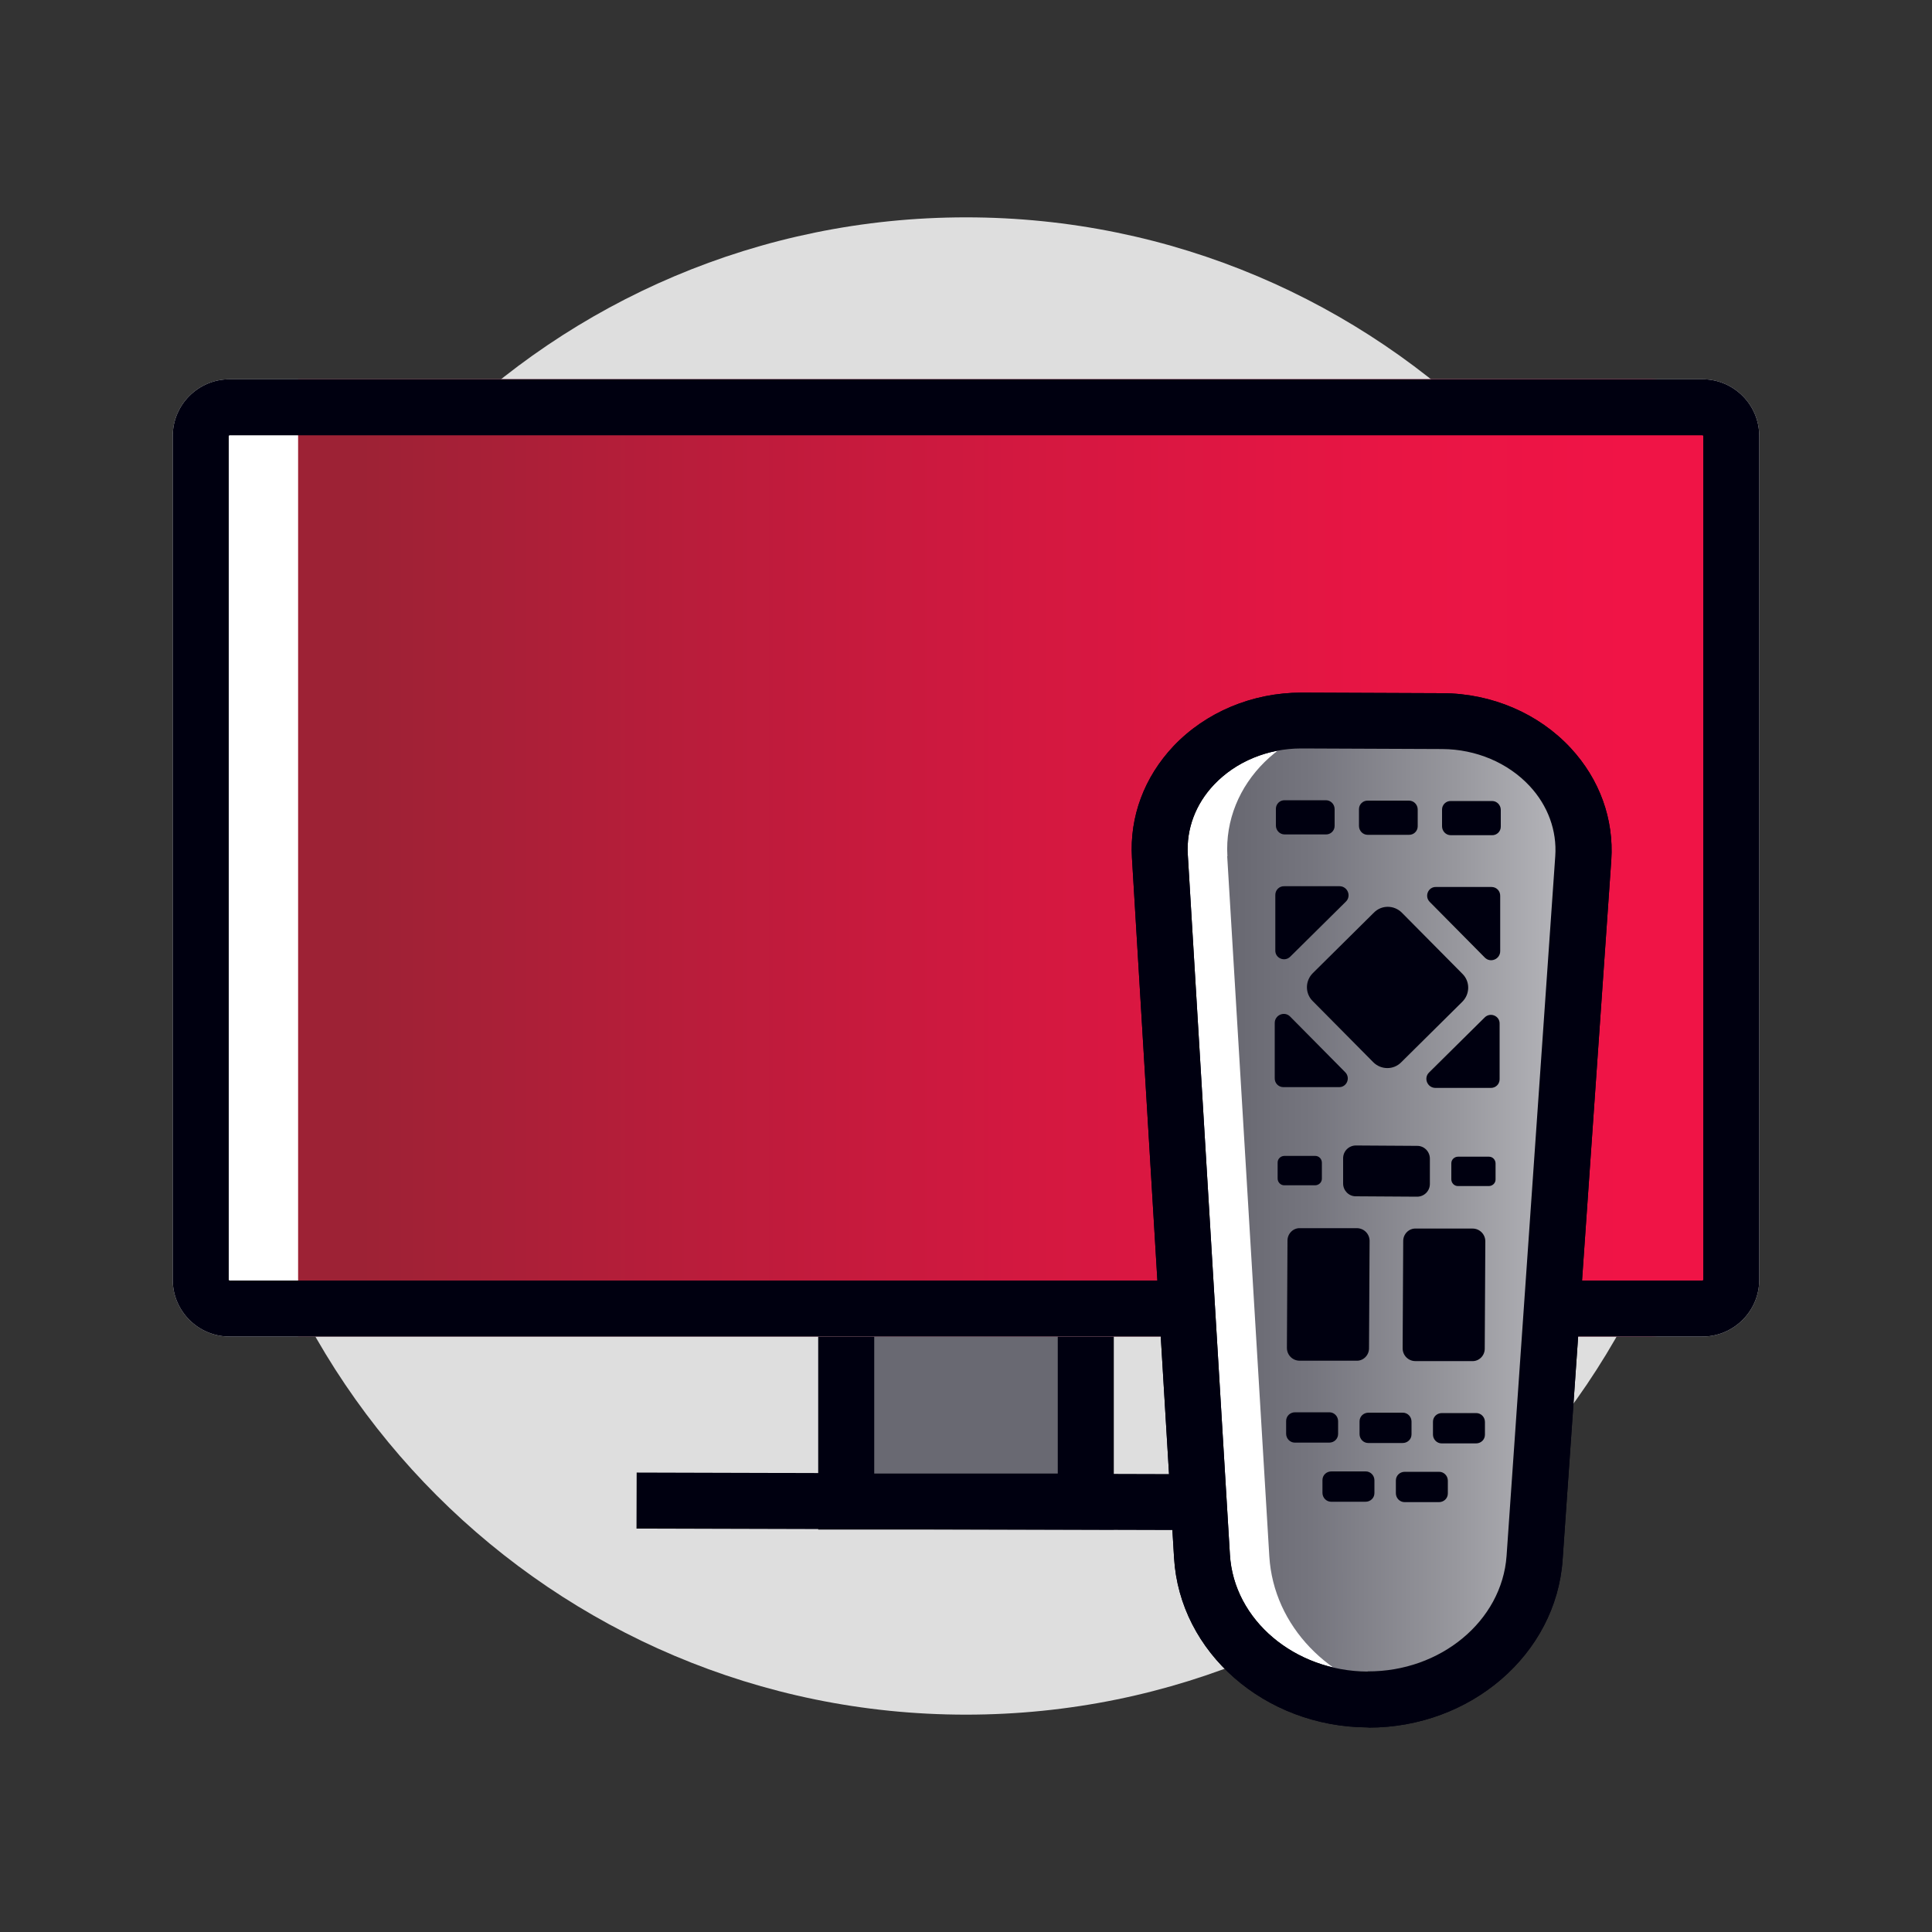 <?xml version="1.0" encoding="UTF-8"?><svg xmlns="http://www.w3.org/2000/svg" width="100" height="100" xmlns:xlink="http://www.w3.org/1999/xlink" viewBox="0 0 100 100"><rect x="0" y="0" width="100" height="100" fill="#333333" stroke="none"/><defs><style>.uuid-b7a67b84-47de-44f2-8c95-48581b3d9b12{fill:none;}.uuid-b7a67b84-47de-44f2-8c95-48581b3d9b12,.uuid-4edf8ce7-ead1-49c4-854c-0edb928f25b5,.uuid-071ab29f-1e33-422d-bfeb-563610b6a25c,.uuid-01a7efad-603b-4be0-9d25-5e44a4fc2f5b,.uuid-c656f84f-1f9b-4260-a3e1-66247bfc8609,.uuid-185e3a39-7458-4682-9160-2a14d2a7f36a,.uuid-4d8076e9-13b5-4f31-9e08-7c059d95de80{stroke-width:0px;}.uuid-0623c6f8-8c52-4e00-ba13-d7e8a3767fd9{clip-path:url(#uuid-ae47efd0-12a1-4d61-9b00-253b73836dc6);}.uuid-4edf8ce7-ead1-49c4-854c-0edb928f25b5{fill:url(#uuid-1b2db383-d660-4626-99b5-b21c1ae502b6);}.uuid-071ab29f-1e33-422d-bfeb-563610b6a25c{fill:url(#uuid-96cd7e13-6830-4e5c-a4f2-e0720534a71a);}.uuid-01a7efad-603b-4be0-9d25-5e44a4fc2f5b{fill:#dedede;}.uuid-c656f84f-1f9b-4260-a3e1-66247bfc8609{fill:#fff;}.uuid-185e3a39-7458-4682-9160-2a14d2a7f36a{fill:#000010;}.uuid-4d8076e9-13b5-4f31-9e08-7c059d95de80{fill:#696972;}.uuid-0c3192d9-56c6-4d7a-bef3-edf8242f0538{clip-path:url(#uuid-3ab6fd1b-5a39-4734-8dd4-7854ab89e7fd);}</style><clipPath id="uuid-3ab6fd1b-5a39-4734-8dd4-7854ab89e7fd"><path class="uuid-b7a67b84-47de-44f2-8c95-48581b3d9b12" d="m15.43,19.63v49.54h70.07c2.31,0,4.18-1.87,4.18-4.18V23.81c0-2.31-1.87-4.18-4.18-4.18H15.43Z"/></clipPath><linearGradient id="uuid-1b2db383-d660-4626-99b5-b21c1ae502b6" x1=".81" y1="100.33" x2=".91" y2="100.33" gradientTransform="translate(-587.18 74533.88) scale(742.46 -742.46)" gradientUnits="userSpaceOnUse"><stop offset="0" stop-color="#9d2235"/><stop offset=".18" stop-color="#b11e39"/><stop offset=".52" stop-color="#d31840"/><stop offset=".81" stop-color="#e81544"/><stop offset="1" stop-color="#f01446"/></linearGradient><clipPath id="uuid-ae47efd0-12a1-4d61-9b00-253b73836dc6"><path class="uuid-b7a67b84-47de-44f2-8c95-48581b3d9b12" d="m63.52,44.32l2.18,36.24c.22,3.6,3.09,6.53,6.85,7.25,3.75-.68,6.64-3.58,6.89-7.18l2.52-36.22c.27-3.83-3.07-7.07-7.29-7.09l-4.05-.02c-4.1.11-7.32,3.27-7.09,7.02"/></clipPath><linearGradient id="uuid-96cd7e13-6830-4e5c-a4f2-e0720534a71a" x1="4.44" y1="99.39" x2="4.54" y2="99.39" gradientTransform="translate(-21730.36 1049.79) rotate(-90) scale(219.38)" gradientUnits="userSpaceOnUse"><stop offset="0" stop-color="#d0d0d4"/><stop offset=".03" stop-color="#ccccd0"/><stop offset=".48" stop-color="#97979d"/><stop offset=".82" stop-color="#75757e"/><stop offset="1" stop-color="#696972"/></linearGradient></defs><g id="uuid-096832cb-6f01-48df-b063-0a728c7e4e42"><path class="uuid-01a7efad-603b-4be0-9d25-5e44a4fc2f5b" d="m88.75,50c0-21.4-17.35-38.75-38.75-38.75S11.25,28.6,11.25,50s17.35,38.75,38.75,38.75,38.75-17.35,38.75-38.75"/><rect class="uuid-185e3a39-7458-4682-9160-2a14d2a7f36a" x="48.55" y="60.67" width="2.9" height="34.11" transform="translate(-27.86 127.5) rotate(-89.84)"/><polyline class="uuid-4d8076e9-13b5-4f31-9e08-7c059d95de80" points="56.2 68.1 56.2 77.72 43.8 77.72 43.8 68.1"/><polygon class="uuid-185e3a39-7458-4682-9160-2a14d2a7f36a" points="57.65 79.17 42.35 79.17 42.35 68.1 45.25 68.1 45.25 76.27 54.75 76.27 54.75 68.1 57.65 68.1 57.65 79.17"/><path class="uuid-c656f84f-1f9b-4260-a3e1-66247bfc8609" d="m88.12,69.18H11.88c-1.62,0-2.94-1.32-2.94-2.94V22.57c0-1.62,1.32-2.94,2.94-2.94h76.24c1.62,0,2.94,1.32,2.94,2.94v43.67c0,1.62-1.32,2.94-2.94,2.94"/><g class="uuid-0c3192d9-56c6-4d7a-bef3-edf8242f0538"><rect class="uuid-4edf8ce7-ead1-49c4-854c-0edb928f25b5" x="15.43" y="19.63" width="74.25" height="49.54"/></g><path class="uuid-185e3a39-7458-4682-9160-2a14d2a7f36a" d="m88.12,22.53s.04.02.04.04v43.67s-.02.04-.04.04H11.88s-.04-.02-.04-.04V22.57s.02-.04.04-.04h76.24m0-2.9H11.88c-1.62,0-2.94,1.32-2.94,2.94v43.67c0,1.62,1.32,2.94,2.94,2.94h76.24c1.62,0,2.94-1.32,2.94-2.94V22.57c0-1.62-1.32-2.94-2.94-2.94"/><path class="uuid-c656f84f-1f9b-4260-a3e1-66247bfc8609" d="m70.79,87.96h0c4.57.02,8.36-3.19,8.64-7.33l2.52-36.22c.27-3.83-3.07-7.07-7.29-7.09l-7.27-.03c-4.22-.02-7.59,3.19-7.36,7.02l2.18,36.24c.25,4.14,4.01,7.39,8.57,7.41"/><path class="uuid-185e3a39-7458-4682-9160-2a14d2a7f36a" d="m70.83,89.41h-.05c-5.32-.03-9.72-3.88-10.01-8.77l-2.18-36.24c-.13-2.13.64-4.18,2.15-5.78,1.67-1.76,4.08-2.77,6.62-2.77h.04l7.27.03c2.55.01,4.97,1.05,6.63,2.84,1.5,1.62,2.24,3.68,2.1,5.8l-2.52,36.22c-.34,4.88-4.75,8.68-10.04,8.68Zm-.04-2.9c3.77.02,6.95-2.61,7.19-5.98l2.52-36.22c.09-1.32-.38-2.61-1.33-3.63-1.12-1.2-2.77-1.9-4.52-1.91l-7.27-.03s-.02,0-.03,0c-1.74,0-3.38.68-4.51,1.87-.96,1.01-1.44,2.3-1.36,3.62l2.18,36.24c.2,3.37,3.34,6.03,7.13,6.05h0Z"/><g class="uuid-0623c6f8-8c52-4e00-ba13-d7e8a3767fd9"><rect class="uuid-071ab29f-1e33-422d-bfeb-563610b6a25c" x="47.25" y="52.39" width="51.01" height="20.33" transform="translate(8.19 133.54) rotate(-88.4)"/></g><path class="uuid-185e3a39-7458-4682-9160-2a14d2a7f36a" d="m75.09,43.23h2.13c.25.01.46-.19.46-.44v-.87c0-.25-.2-.46-.45-.46h-2.13c-.25-.01-.46.19-.46.44v.87c0,.25.2.46.45.46"/><path class="uuid-185e3a39-7458-4682-9160-2a14d2a7f36a" d="m70.79,43.21h2.13c.25.01.46-.19.46-.44v-.87c0-.25-.2-.46-.45-.46h-2.13c-.25-.01-.46.19-.46.44v.87c0,.25.2.46.45.46"/><path class="uuid-185e3a39-7458-4682-9160-2a14d2a7f36a" d="m66.49,43.19h2.13c.25.01.46-.19.46-.44v-.87c0-.25-.2-.46-.45-.46h-2.13c-.25-.01-.46.19-.46.44v.87c0,.25.2.46.45.46"/><path class="uuid-185e3a39-7458-4682-9160-2a14d2a7f36a" d="m74.62,74.71h1.78c.25,0,.46-.19.46-.45v-.66c0-.25-.2-.46-.45-.46h-1.78c-.25,0-.46.19-.46.45v.66c0,.25.2.46.45.46"/><path class="uuid-185e3a39-7458-4682-9160-2a14d2a7f36a" d="m70.82,74.69h1.78c.25,0,.46-.19.46-.45v-.66c0-.25-.2-.46-.45-.46h-1.78c-.25,0-.46.19-.46.45v.66c0,.25.2.46.45.46"/><path class="uuid-185e3a39-7458-4682-9160-2a14d2a7f36a" d="m67.02,74.67h1.78c.25,0,.46-.19.46-.45v-.66c0-.25-.2-.46-.45-.46h-1.78c-.25,0-.46.19-.46.45v.66c0,.25.2.46.45.46"/><path class="uuid-185e3a39-7458-4682-9160-2a14d2a7f36a" d="m72.7,77.75h1.78c.25,0,.46-.19.46-.45v-.66c0-.25-.2-.46-.45-.46h-1.78c-.25,0-.46.19-.46.45v.66c0,.25.2.46.45.46"/><path class="uuid-185e3a39-7458-4682-9160-2a14d2a7f36a" d="m68.9,77.73h1.78c.25,0,.46-.19.46-.45v-.66c0-.25-.2-.46-.45-.46h-1.78c-.25,0-.46.19-.46.45v.66c0,.25.2.46.45.46"/><path class="uuid-185e3a39-7458-4682-9160-2a14d2a7f36a" d="m75.46,61.39h1.6c.19,0,.35-.15.35-.34v-.83c0-.19-.15-.35-.34-.35h-1.6c-.19,0-.35.15-.35.34v.83c0,.19.15.35.34.35"/><path class="uuid-185e3a39-7458-4682-9160-2a14d2a7f36a" d="m66.47,61.35h1.6c.19,0,.35-.15.35-.34v-.83c0-.19-.15-.35-.34-.35h-1.6c-.19,0-.35.15-.35.34v.83c0,.19.15.35.34.35"/><path class="uuid-185e3a39-7458-4682-9160-2a14d2a7f36a" d="m70.17,61.92l3.18.02c.36,0,.66-.29.66-.66v-1.31c0-.36-.29-.66-.65-.66l-3.18-.02c-.36,0-.66.29-.66.66v1.31c0,.36.29.66.65.66"/><path class="uuid-185e3a39-7458-4682-9160-2a14d2a7f36a" d="m76.85,69.81l.03-5.56c0-.36-.29-.66-.66-.66h-2.93c-.36-.02-.66.28-.66.64l-.03,5.56c0,.36.29.66.66.66h2.93c.36.02.66-.28.66-.64"/><path class="uuid-185e3a39-7458-4682-9160-2a14d2a7f36a" d="m70.86,69.79l.03-5.56c0-.36-.29-.66-.66-.66h-2.93c-.36-.02-.66.28-.66.64l-.03,5.56c0,.36.29.66.66.66h2.93c.36.02.66-.28.66-.64"/><path class="uuid-185e3a39-7458-4682-9160-2a14d2a7f36a" d="m75.69,50.4l-3.13-3.16c-.4-.4-1.05-.41-1.45,0l-3.16,3.13c-.4.4-.41,1.05,0,1.45l3.13,3.16c.4.4,1.05.41,1.45,0l3.16-3.13c.4-.4.41-1.05,0-1.45"/><path class="uuid-185e3a39-7458-4682-9160-2a14d2a7f36a" d="m77.65,49.24v-2.86c.01-.26-.19-.47-.45-.47h-2.86c-.42-.02-.63.49-.33.78l2.84,2.87c.29.3.8.09.8-.33"/><path class="uuid-185e3a39-7458-4682-9160-2a14d2a7f36a" d="m69.34,45.87h-2.86c-.26-.01-.47.19-.47.45v2.86c-.02.42.49.63.78.33l2.87-2.84c.3-.29.09-.8-.33-.8"/><path class="uuid-185e3a39-7458-4682-9160-2a14d2a7f36a" d="m65.98,52.94v2.86c-.01.26.19.47.45.47h2.86c.42.02.63-.49.33-.78l-2.84-2.87c-.29-.3-.8-.09-.8.33"/><path class="uuid-185e3a39-7458-4682-9160-2a14d2a7f36a" d="m74.29,56.31h2.86c.26.01.47-.19.47-.45v-2.86c.02-.42-.49-.63-.78-.33l-2.87,2.84c-.3.29-.09.8.33.8"/><path class="uuid-185e3a39-7458-4682-9160-2a14d2a7f36a" d="m70.83,89.41h-.05c-5.32-.03-9.72-3.88-10.01-8.77l-2.18-36.24c-.13-2.13.64-4.18,2.15-5.78,1.67-1.76,4.08-2.77,6.62-2.77h.04l7.27.03c2.55.01,4.97,1.05,6.63,2.84,1.5,1.62,2.24,3.68,2.1,5.8l-2.52,36.22c-.34,4.88-4.75,8.68-10.04,8.68Zm-.04-2.9c3.77.02,6.95-2.61,7.19-5.98l2.52-36.22c.09-1.32-.38-2.61-1.33-3.63-1.12-1.2-2.77-1.9-4.52-1.91l-7.27-.03s-.02,0-.03,0c-1.74,0-3.38.68-4.51,1.87-.96,1.01-1.44,2.3-1.36,3.62l2.18,36.24c.2,3.37,3.34,6.03,7.13,6.05h0Z"/></g><g id="uuid-a3a21d6a-ffa8-4924-a23a-381ce3241314"><rect class="uuid-b7a67b84-47de-44f2-8c95-48581b3d9b12" width="100" height="100"/><rect class="uuid-b7a67b84-47de-44f2-8c95-48581b3d9b12" width="100" height="100"/><rect class="uuid-b7a67b84-47de-44f2-8c95-48581b3d9b12" width="100" height="100"/><rect class="uuid-b7a67b84-47de-44f2-8c95-48581b3d9b12" width="100" height="100"/><rect class="uuid-b7a67b84-47de-44f2-8c95-48581b3d9b12" width="100" height="100"/></g></svg>